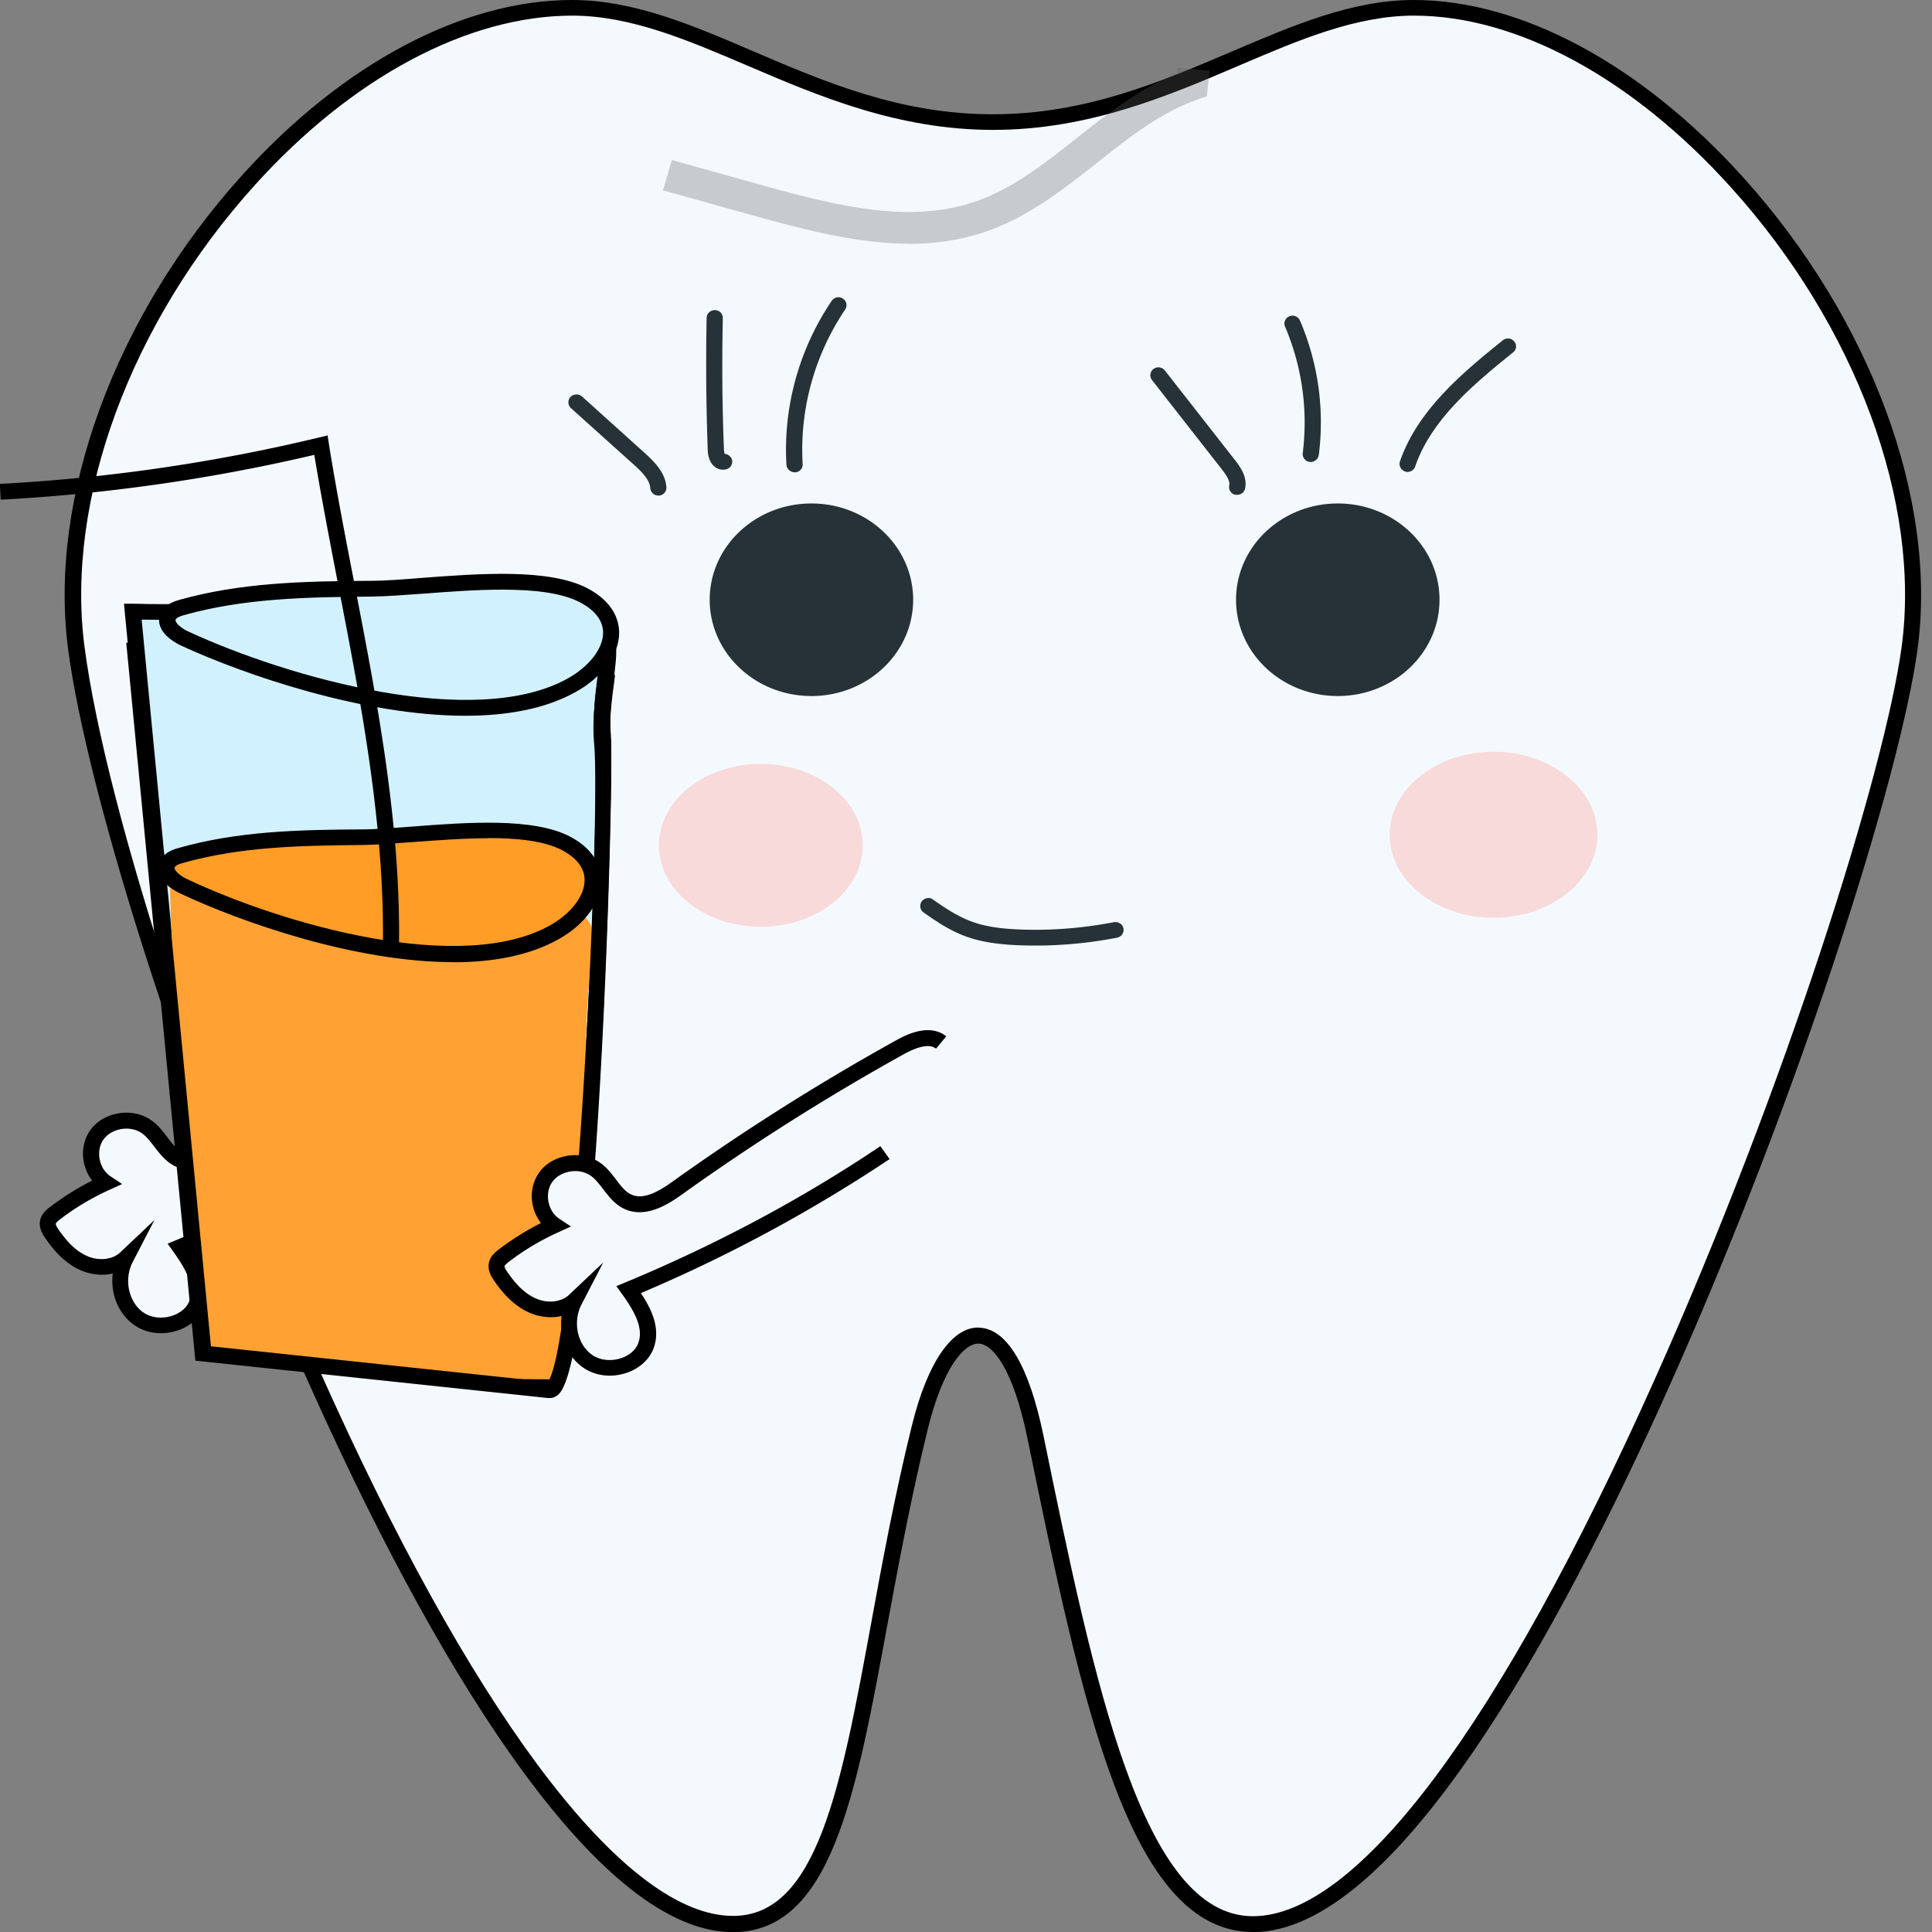 <svg viewBox="0 0 163 163" fill="none" xmlns="http://www.w3.org/2000/svg"><rect x="0" y="0" width="163" height="163" fill="#808080" stroke="none"/><g clip-path="url(#clip0_112_578)"><path d="M119.287.666c-10.924 0-20.78 9.64-35.51 9.64-14.729 0-24.599-9.64-35.523-9.64-21.587 0-44.982 29.974-41.82 54.023 3.532 26.818 34.223 107.645 55.4 107.645 10.458 0 10.403-20.2 15.756-41.878 2.45-9.907 7.337-11.092 9.774.786 4.572 22.25 8.556 41.079 18.343 41.079 21.177 0 52.484-86.1 55.4-107.646 3.258-24.022-20.78-54.009-41.82-54.009z" fill="#F4F9FD"/><path d="M105.707 163c-10.458 0-14.428-19.281-19.014-41.612-1.205-5.886-2.93-8.016-4.148-8.03h-.014c-1.15 0-2.957 1.904-4.27 7.271-1.41 5.726-2.465 11.465-3.41 16.538-2.655 14.448-4.763 25.846-13.018 25.846-22.053 0-52.785-83.264-56.084-108.231-1.684-12.81 3.956-28.15 14.73-40.055C28.939 5.367 39.069 0 48.254 0c5.202 0 10.116 2.104 15.332 4.341 6.091 2.61 12.402 5.3 20.177 5.3 7.776 0 14.086-2.703 20.178-5.3C109.157 2.117 114.085 0 119.273 0c9.089 0 19.219 5.46 27.802 14.967 10.774 11.958 16.414 27.218 14.703 39.815-1.438 10.6-9.843 37.35-20.904 62.092-9.418 21.052-23.162 46.139-35.181 46.139l.014-.013zm-23.176-50.987h.041c2.355.04 4.244 3.196 5.462 9.108 4.285 20.853 8.337 40.547 17.673 40.547 8.788 0 20.835-16.099 33.922-45.34 11.019-24.621 19.37-51.213 20.807-61.733 1.656-12.224-3.847-27.084-14.374-38.762-8.309-9.228-18.069-14.515-26.762-14.515-4.914 0-9.705 2.05-14.784 4.221-5.941 2.544-12.662 5.42-20.725 5.42s-14.784-2.876-20.726-5.42c-5.078-2.17-9.87-4.22-14.784-4.22-8.802 0-18.549 5.192-26.748 14.26C11.019 27.205 5.503 42.16 7.132 54.583c1.861 14.141 10.896 41.519 21.026 63.69 12.594 27.564 24.873 43.37 33.69 43.37 7.117 0 9.116-10.919 11.662-24.754.931-5.087 1.999-10.853 3.422-16.605 1.3-5.274 3.34-8.283 5.6-8.283v.013z" fill="#000"/><path d="M68.459 58.723c4.74 0 8.583-3.637 8.583-8.123 0-4.486-3.843-8.123-8.583-8.123s-8.583 3.637-8.583 8.123c0 4.486 3.843 8.123 8.583 8.123zM112.867 58.723c4.74 0 8.583-3.637 8.583-8.123 0-4.486-3.843-8.123-8.583-8.123-4.741 0-8.584 3.637-8.584 8.123 0 4.486 3.843 8.123 8.584 8.123zM55.55 41.812a.679.679 0 01-.684-.612c-.054-.746-.725-1.399-1.45-2.051l-5.244-4.714a.67.67 0 01-.04-.946.717.717 0 01.971-.04l5.23 4.714c.903.813 1.793 1.705 1.889 2.93a.668.668 0 01-.63.719h-.055.014zM60.999 39.628c-.247 0-.48-.08-.671-.226-.548-.413-.616-1.185-.616-1.412-.137-3.715-.164-7.47-.096-11.172 0-.359.315-.652.685-.652h.013a.66.66 0 01.671.68c-.082 3.674-.055 7.416.096 11.105 0 .146.04.28.068.346a.692.692 0 01.616.52.66.66 0 01-.534.785c-.082.013-.15.026-.232.026zM67.036 39.841a.69.69 0 01-.685-.626c-.287-4.86 1.068-9.774 3.82-13.835.205-.306.63-.4.944-.186.315.2.397.612.192.918-2.588 3.835-3.86 8.456-3.587 13.037.027.373-.26.679-.643.705h-.041v-.013zM104.38 41.745h-.137a.66.66 0 01-.534-.785c.082-.413-.288-.933-.63-1.372l-5.886-7.523a.66.66 0 01.123-.933.692.692 0 01.958.12l5.887 7.524c.533.679 1.081 1.491.889 2.436a.681.681 0 01-.67.533zM110.594 38.976h-.082a.678.678 0 01-.602-.746 20.694 20.694 0 00-1.493-10.68c-.15-.332.028-.732.37-.865a.687.687 0 01.89.36 21.81 21.81 0 011.588 11.345.687.687 0 01-.685.586h.014zM118.767 39.815c-.069 0-.151 0-.219-.04a.673.673 0 01-.438-.84c1.519-4.433 5.489-7.642 8.679-10.226.287-.226.725-.2.958.093a.636.636 0 01-.096.933c-3.053 2.476-6.858 5.54-8.255 9.627a.684.684 0 01-.643.453h.014zM79.205 77.845c-.452-.28-.876-.572-1.287-.865a.663.663 0 01-.15-.932c.219-.293.684-.387.958-.147 1.04.733 2.163 1.478 3.408 1.904 1.3.453 2.683.56 3.86.613 2.67.106 5.353-.107 7.981-.613.37-.066.74.16.808.52a.676.676 0 01-.534.785c-2.724.533-5.53.746-8.31.64-1.204-.054-2.792-.174-4.27-.68-.89-.306-1.711-.745-2.464-1.211v-.014z" fill="#263238"/><path d="M76.686 20.56c-4.161 0-8.473-1.079-13.114-2.37l-7.638-2.131.753-2.557 7.638 2.13c6.612 1.852 12.54 3.223 17.933 1.386 3.148-1.079 5.79-3.156 8.583-5.367 2.587-2.05 5.256-4.154 8.432-5.446l.055-.506 2.724.28-.233 2.144-.807.28c-3.094 1.091-5.695 3.142-8.446 5.326-2.848 2.25-5.805 4.58-9.405 5.819-2.135.732-4.285 1.025-6.488 1.025l.013-.013z" fill="#606060" opacity=".3"/><path d="M134.769 70.428c0 3.875-3.929 7.004-8.761 7.004-4.832 0-8.761-3.142-8.761-7.004 0-3.862 3.929-7.004 8.761-7.004 4.832 0 8.761 3.142 8.761 7.004zM72.785 71.32c0 3.795-3.847 6.871-8.597 6.871s-8.597-3.076-8.597-6.87c0-3.796 3.847-6.872 8.597-6.872s8.597 3.076 8.597 6.871z" fill="#FDBBB5" opacity=".49"/><path d="M36.837 93.651a126.872 126.872 0 01-21.63 11.558c.973 1.358 1.972 2.983 1.507 4.568-.561 1.864-3.23 2.609-4.887 1.544-1.657-1.065-2.108-3.449-1.219-5.18-.903.853-2.382.919-3.531.413-1.15-.506-2.013-1.465-2.71-2.49-.192-.293-.398-.626-.33-.972.07-.333.343-.573.617-.772a22.32 22.32 0 014.284-2.557c-1.3-.866-1.656-2.836-.725-4.088.93-1.252 2.957-1.545 4.216-.6 1.068.786 1.56 2.251 2.793 2.757 1.382.56 2.888-.36 4.093-1.225a192.586 192.586 0 0118.754-11.851c1.081-.6 2.505-1.172 3.477-.413" fill="#F4F9FD"/><path d="M15.989 111.761a4.087 4.087 0 01-.904.452c-1.246.453-2.615.32-3.628-.333-1.437-.918-2.162-2.703-1.943-4.434-.85.2-1.821.107-2.71-.279-1.096-.48-2.082-1.372-2.999-2.73-.178-.267-.547-.812-.424-1.452.11-.612.602-.972.862-1.171a22.898 22.898 0 013.532-2.21 3.687 3.687 0 01-.712-1.612c-.178-.972.041-1.944.589-2.69.547-.746 1.437-1.238 2.436-1.385 1-.146 2 .093 2.752.653.534.386.903.892 1.273 1.371.425.56.822 1.079 1.369 1.292 1.027.413 2.314-.346 3.422-1.145a194.871 194.871 0 0118.823-11.891c.684-.373 2.751-1.532 4.244-.347l-.863 1.039c-.506-.4-1.424-.24-2.71.466a192.848 192.848 0 00-18.686 11.811c-.945.666-2.888 2.064-4.764 1.305-.89-.36-1.437-1.092-1.93-1.73-.329-.427-.63-.826-1.013-1.106-.452-.333-1.081-.48-1.711-.386-.644.093-1.191.4-1.533.852-.343.453-.466 1.065-.356 1.678.11.612.438 1.145.917 1.465l.986.652-1.082.493a21.161 21.161 0 00-4.148 2.477c-.082.066-.342.266-.37.372-.013.08.055.24.22.48.794 1.158 1.56 1.877 2.423 2.25.985.44 2.122.306 2.765-.28l2.916-2.756-1.835 3.542c-.78 1.505-.328 3.476.986 4.314.657.413 1.574.493 2.41.2.738-.266 1.259-.759 1.437-1.385.397-1.305-.52-2.756-1.41-4.008l-.48-.666.767-.319c7.53-3.129 14.825-6.991 21.506-11.492l.78 1.092-.205.133a127.549 127.549 0 01-20.78 11.172c.89 1.345 1.615 2.863 1.136 4.461-.22.733-.712 1.358-1.383 1.798l.027-.013z" fill="#000"/><path d="M46.352 116.634c-9.733-1.026-19.466-2.064-29.199-3.09L11.2 51.625c10.075.267 25.9-1.305 35.879-.24 6.748.72 3.244 4.768 3.778 10.72.41 4.647-1.383 54.861-4.504 54.542v-.013z" fill="#D2F1FF"/><path d="M46.38 117.3h-.096l-29.747-3.156-6.078-63.21h.767c4.01.119 8.911-.054 14.086-.254 7.775-.293 15.824-.6 21.848.04 2.04.213 3.34.746 4.08 1.665 1.012 1.251.793 2.969.533 4.953-.178 1.398-.383 2.97-.233 4.714.26 2.836-1.026 51.719-4.408 54.941-.273.267-.56.32-.752.32v-.013zm-28.597-4.368l28.46 3.009c2.409-2.982 4.49-47.497 3.928-53.796-.164-1.877.041-3.529.233-4.993.233-1.758.41-3.156-.246-3.968-.493-.613-1.52-.986-3.149-1.159-5.927-.64-13.908-.333-21.642-.04-4.887.187-9.514.36-13.416.293l5.832 60.641v.013z" fill="#000"/><path d="M15.592 53.876c-.821-.387-1.793-1.146-1.396-1.918.205-.413.725-.6 1.204-.732 5.12-1.412 10.54-1.532 15.88-1.572 4.64-.026 13.785-1.598 17.932.546 3.902 2.024 2.492 5.686-1.013 7.617-8.473 4.66-24.654-.28-32.607-3.941z" fill="#D2F1FF"/><path d="M39.247 60.387c-8.542 0-18.549-3.422-23.956-5.912-.425-.2-1.465-.76-1.78-1.638-.137-.4-.123-.799.069-1.172.37-.719 1.218-.959 1.629-1.078 5.092-1.412 10.28-1.558 16.057-1.585 1.205 0 2.765-.12 4.422-.253 4.736-.36 10.622-.799 13.84.866 1.724.892 2.682 2.21 2.71 3.715.027 1.85-1.396 3.808-3.71 5.073-2.573 1.425-5.804 1.984-9.281 1.984zm3.135-10.64c-2.177 0-4.504.174-6.585.334-1.684.12-3.258.24-4.517.253-5.668.04-10.76.173-15.688 1.544-.178.054-.67.187-.767.386-.027.04-.027.08 0 .147.096.266.534.626 1.082.879 8.57 3.955 24.147 8.282 31.964 3.968 1.848-1.025 3.025-2.557 3.012-3.902-.014-1.012-.699-1.89-1.985-2.556-1.547-.8-3.93-1.052-6.503-1.052h-.013z" fill="#000"/><path d="M14.333 74.422a443.577 443.577 0 002.724 39.508c9.938 2.317 20.3 2.397 30.54 2.45 3.108-9.441 1.67-19.44 1.862-29.135.041-2.37.26-4.7.493-7.057.178-1.731.096-2.823-1.807-3.463-2.026-.692-4.613-.572-6.735-.745-2.834-.24-5.681-.44-8.515-.64-1.56-.106-18.549-.892-18.549-.918h-.013z" fill="#FFA233"/><path d="M11.623 54.435h.055c.15.6.328 1.145.588 1.665l5.53 57.485 28.42 3.009c2.395-3.103 4.475-47.511 3.914-53.796-.164-1.798.028-3.383.206-4.794a3.784 3.784 0 001.56-1.105c-.04.346-.082.706-.137 1.078-.178 1.399-.383 2.97-.219 4.714.26 2.85-1.026 51.852-4.421 54.955-.22.2-.48.306-.753.306h-.11l-29.774-3.156-5.831-60.587.972.226z" fill="#000"/><path d="M15.47 74.77c-.794-.373-1.711-1.12-1.341-1.891.205-.413.698-.586 1.15-.72 4.914-1.384 10.13-1.504 15.25-1.53 4.462-.028 13.25-1.572 17.234.532 3.75 1.984 2.395 5.58-.972 7.483-8.131 4.581-23.682-.266-31.32-3.875z" fill="#FF9D27"/><path d="M38.207 81.174c-8.213 0-17.837-3.356-23.025-5.806-1.492-.706-2.135-1.797-1.656-2.77.356-.719 1.177-.958 1.574-1.065 4.9-1.385 9.884-1.531 15.441-1.558 1.164 0 2.656-.12 4.244-.24 4.545-.346 10.212-.785 13.32.853 1.67.879 2.587 2.17 2.614 3.648.027 1.825-1.341 3.742-3.573 4.994-2.477 1.398-5.599 1.957-8.939 1.957v-.013zM41.22 70.72c-2.095 0-4.326.173-6.338.32-1.615.12-3.135.24-4.34.252-5.448.04-10.335.174-15.071 1.505-.178.053-.63.173-.726.36-.11.226.37.692 1.013.998 8.214 3.889 23.176 8.123 30.677 3.902 1.766-.999 2.903-2.504 2.889-3.822 0-.985-.671-1.85-1.89-2.503-1.491-.786-3.764-1.026-6.228-1.026l.014.014z" fill="#000"/><path d="M33.675 79.789h-1.368c.136-10.187-1.835-20.427-3.751-30.334-.698-3.622-1.424-7.377-2.04-11.079A151.116 151.116 0 01.055 42.158l-.068-1.332a149.141 149.141 0 0026.926-3.915l.726-.173.11.72c.629 3.914 1.395 7.896 2.148 11.757 1.93 9.974 3.915 20.28 3.765 30.587l.014-.013z" fill="#000"/><path d="M74.7 97.233a126.904 126.904 0 01-21.628 11.558c.972 1.358 1.971 2.983 1.506 4.568-.562 1.864-3.23 2.61-4.887 1.544-1.657-1.065-2.108-3.449-1.219-5.18-.903.853-2.382.919-3.531.413-1.15-.506-2.013-1.465-2.71-2.49-.193-.293-.398-.626-.33-.972.07-.333.343-.573.617-.772a22.32 22.32 0 014.284-2.557c-1.3-.865-1.656-2.836-.725-4.088.93-1.252 2.957-1.545 4.216-.6 1.068.787 1.56 2.251 2.793 2.757 1.382.56 2.888-.359 4.093-1.225 6.01-4.3 12.265-8.256 18.754-11.851 1.081-.6 2.505-1.172 3.477-.413" fill="#F4F9FD"/><path d="M53.852 115.343a4.087 4.087 0 01-.903.452c-1.246.453-2.615.32-3.628-.333-1.437-.918-2.163-2.703-1.944-4.434-.848.2-1.82.107-2.71-.279-1.095-.48-2.08-1.372-2.998-2.73-.178-.267-.548-.812-.424-1.452.11-.612.602-.972.862-1.171a22.91 22.91 0 013.532-2.211 3.688 3.688 0 01-.712-1.611c-.178-.972.041-1.944.589-2.69.547-.746 1.437-1.238 2.436-1.385 1-.146 1.999.094 2.752.653.534.386.903.892 1.273 1.371.424.56.821 1.079 1.369 1.292 1.027.413 2.313-.346 3.422-1.145a194.871 194.871 0 0118.823-11.891c.684-.373 2.751-1.532 4.243-.347l-.862 1.04c-.507-.4-1.424-.24-2.71.465a192.936 192.936 0 00-18.686 11.811c-.945.666-2.889 2.064-4.764 1.305-.89-.359-1.437-1.092-1.93-1.731-.329-.426-.63-.825-1.013-1.105-.452-.333-1.082-.48-1.711-.386-.644.093-1.191.4-1.534.852-.342.453-.465 1.065-.355 1.678.109.612.438 1.145.917 1.465l.985.652-1.081.493a21.162 21.162 0 00-4.148 2.477c-.082.066-.342.266-.37.372-.013.08.055.24.22.48.794 1.158 1.56 1.877 2.422 2.25.986.44 2.122.306 2.766-.279l2.915-2.757-1.834 3.542c-.78 1.505-.328 3.476.986 4.314.657.413 1.574.493 2.409.2.74-.266 1.26-.759 1.437-1.385.397-1.305-.52-2.756-1.41-4.008l-.479-.666.767-.319c7.529-3.129 14.825-6.991 21.505-11.492l.78 1.092-.205.133a127.58 127.58 0 01-20.78 11.172c.89 1.345 1.616 2.863 1.137 4.461-.22.733-.712 1.358-1.383 1.798l.027-.013z" fill="#000"/></g><defs><clipPath id="clip0_112_578"><path fill="#fff" d="M0 0h162.079v163H0z"/></clipPath></defs></svg>